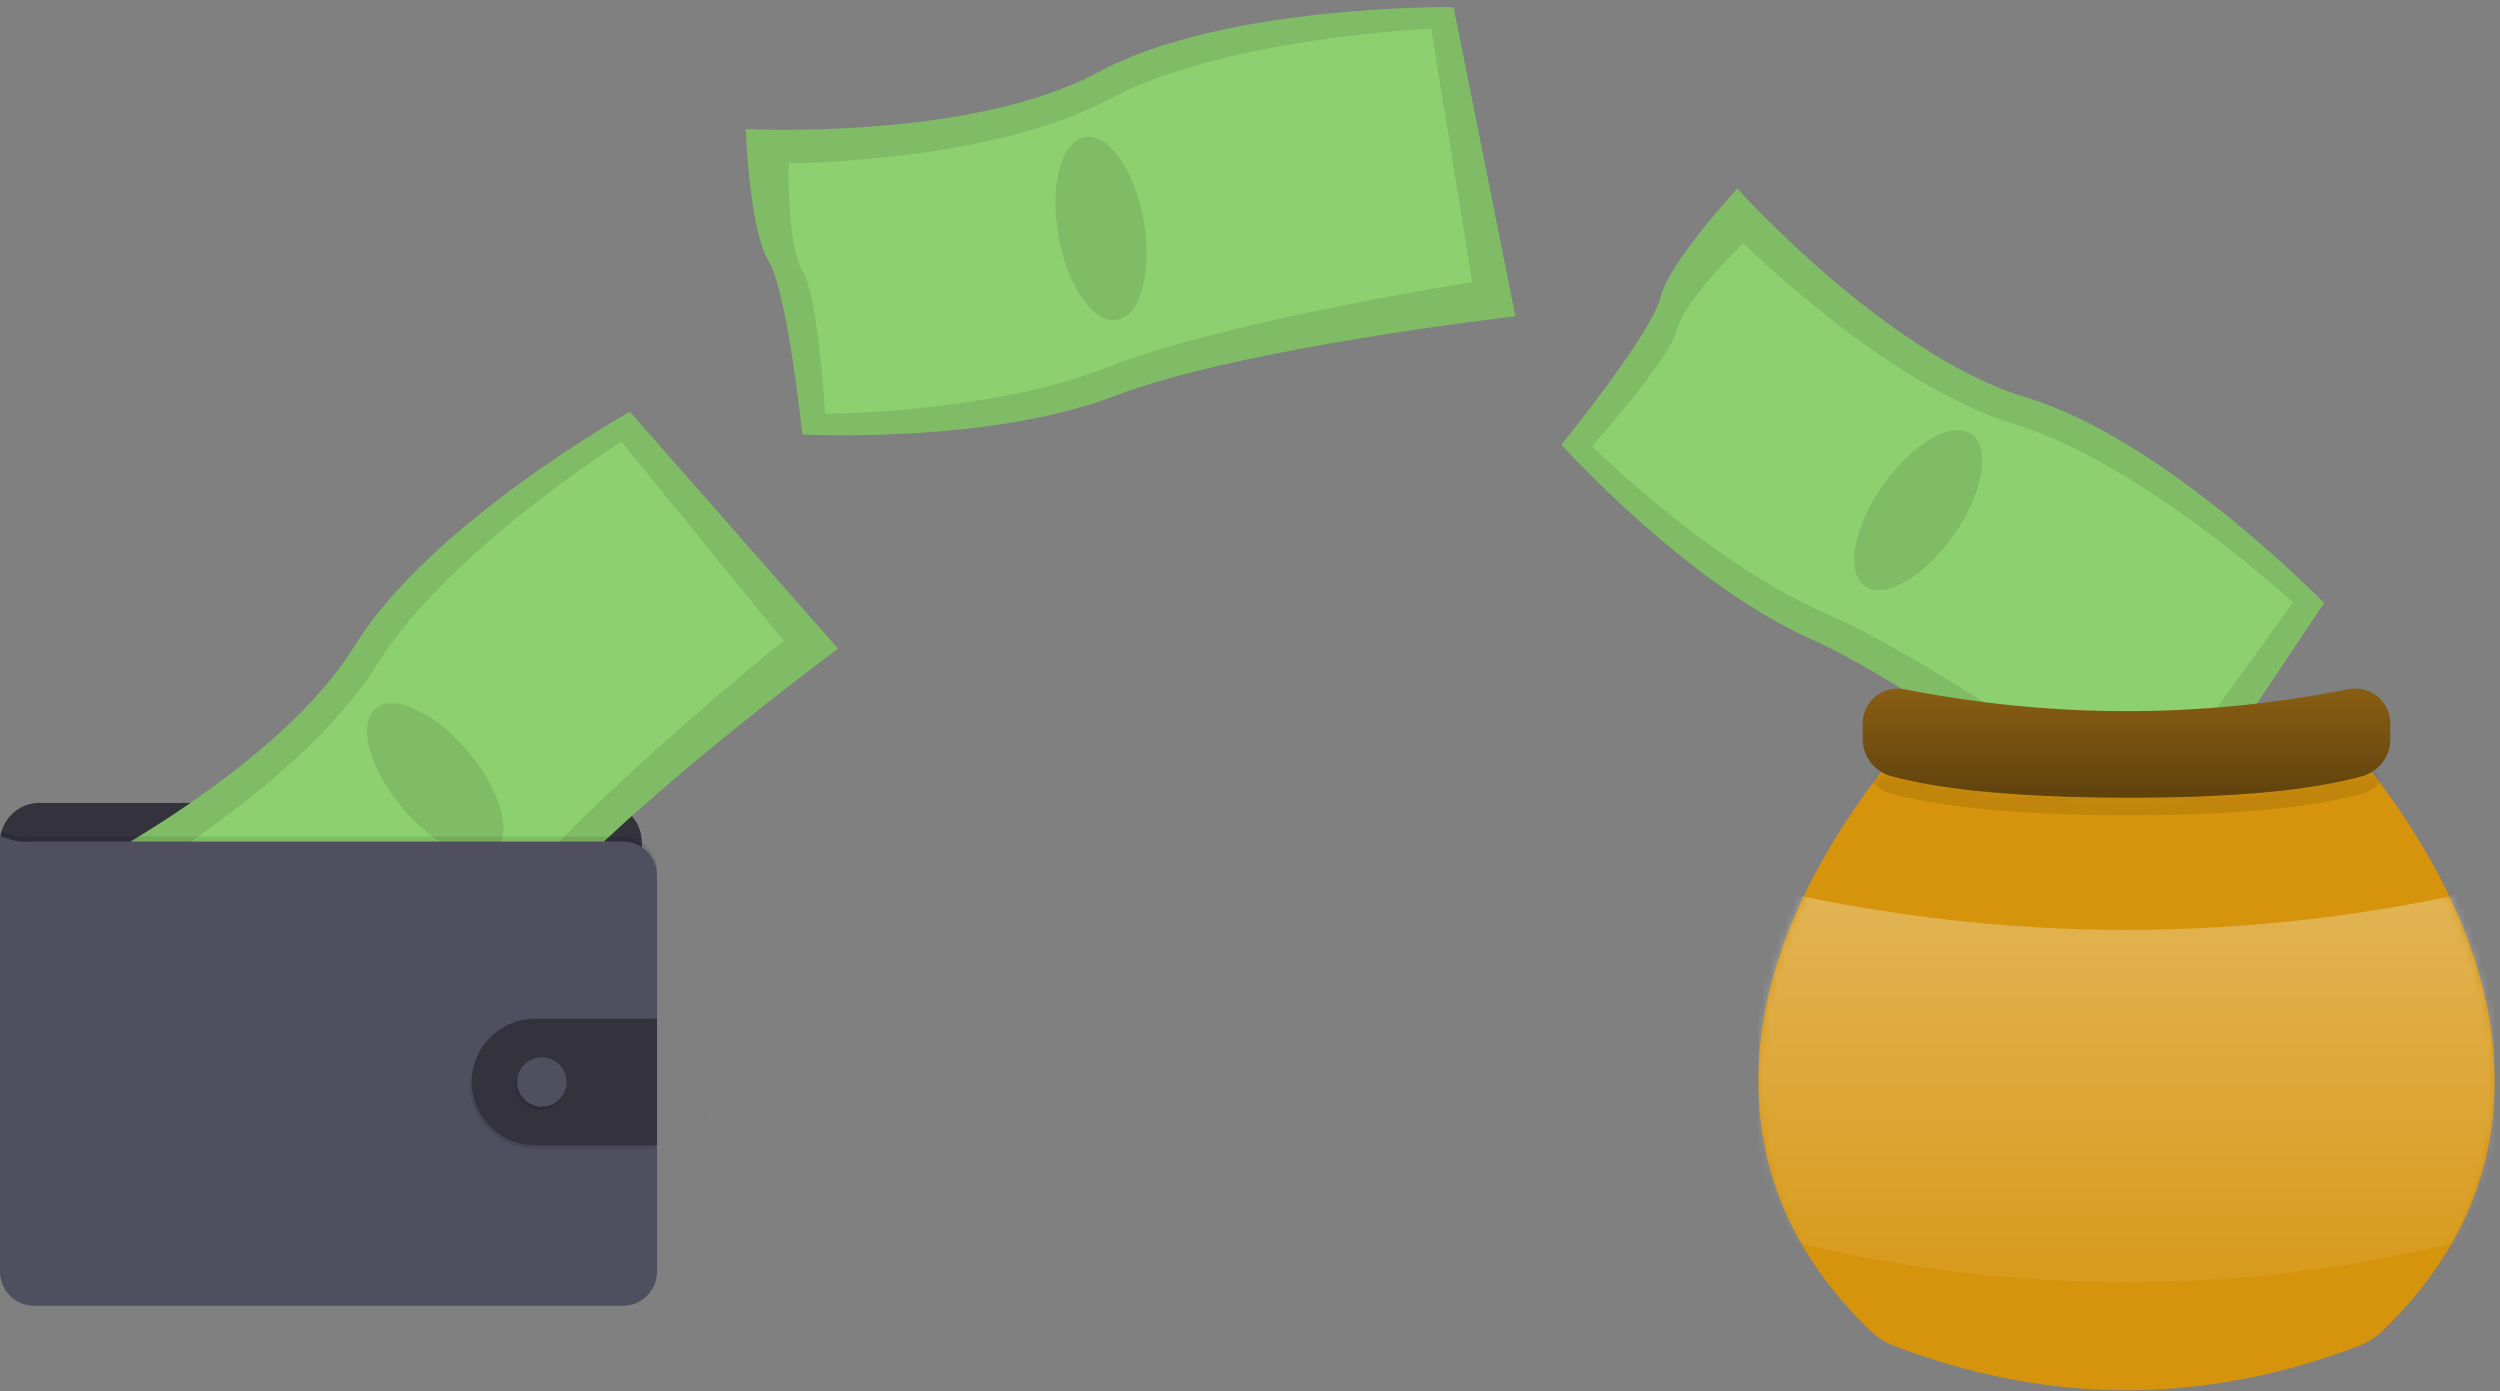 <svg viewBox="0 0 327 182" xmlns="http://www.w3.org/2000/svg" xmlns:xlink="http://www.w3.org/1999/xlink"><rect x="0" y="0" width="327" height="182" fill="#808080" stroke="none"/><defs><path d="M16.049 0c10.699 2.156 21.398 3.234 32.097 3.234 10.7 0 21.399-1.078 32.098-3.234 10.7 14.016 16.049 27.493 16.049 40.431 0 12.362-4.884 23.248-14.652 32.657a9.261 9.261 0 0 1-3.125 1.983c-10.123 3.86-20.246 5.791-30.37 5.791-10.123 0-20.246-1.93-30.37-5.791a9.261 9.261 0 0 1-3.124-1.983C4.884 63.678 0 52.793 0 40.43 0 27.493 5.35 14.016 16.049 0z" id="a"/><linearGradient x1="50%" y1="100%" x2="50%" y2="0%" id="b"><stop stop-color="#FFF" stop-opacity=".2" offset="0%"/><stop stop-color="#FFF" offset="100%"/></linearGradient><linearGradient x1="50%" y1="0%" x2="50%" y2="100%" id="e"><stop stop-opacity="0" offset="0%"/><stop offset="100%"/></linearGradient><path d="M19.096.369c9.684 1.91 19.367 2.866 29.05 2.866 9.684 0 19.367-.955 29.05-2.866a4.57 4.57 0 0 1 5.455 4.483v2.031a5.051 5.051 0 0 1-3.716 4.872c-6.899 1.891-17.162 2.824-30.789 2.8-13.61-.025-23.865-.964-30.764-2.818a5.051 5.051 0 0 1-3.74-4.879V4.852A4.57 4.57 0 0 1 19.095.37z" id="d"/></defs><g fill="none" fill-rule="evenodd"><g transform="rotate(15 134.18 398.596)" fill-rule="nonzero"><path d="M0 39.369S3.798 51.84 7.31 55.214c3.51 3.374 10.18 20.829 10.18 20.829s23.828-5.05 38.205-15.478c14.377-10.427 47.878-23.591 47.878-23.591L85.294 0S56.242 7.354 42.542 20.298C28.842 33.24 0 39.369 0 39.369z" fill="#8DD070"/><path d="M0 39.369S3.798 51.84 7.31 55.214c3.51 3.374 10.18 20.829 10.18 20.829s23.828-5.05 38.205-15.478c14.377-10.427 47.878-23.591 47.878-23.591L85.294 0S56.242 7.354 42.542 20.298C28.842 33.24 0 39.369 0 39.369z" fill="#000" opacity=".1"/><path d="M6.56 42.256s2.579 10.471 5.443 13.157c2.865 2.687 7.653 17.259 7.653 17.259s21.06-5.73 34.2-15.515c13.141-9.785 43.111-23.032 43.111-23.032L83.205 3.492s-25.749 8.01-38.448 19.914c-12.7 11.903-38.198 18.85-38.198 18.85z" fill="#8DD070"/><ellipse fill="#000" opacity=".1" transform="rotate(-24.97 48.246 39.896)" cx="48.246" cy="39.896" rx="5.66" ry="12.141"/></g><g transform="translate(0 49.02)" fill-rule="nonzero"><path d="M83.951 63.037v-1.864A5.174 5.174 0 0 0 78.777 56H5.174A5.174 5.174 0 0 0 0 61.173v3.437l83.951-1.573z" fill="#33323D"/><g transform="rotate(-15 102.228 13.459)"><path d="M0 39.369S3.798 51.84 7.31 55.214c3.51 3.374 10.18 20.829 10.18 20.829s23.828-5.05 38.205-15.478c14.377-10.427 47.878-23.591 47.878-23.591L85.294 0S56.242 7.354 42.542 20.298C28.842 33.24 0 39.369 0 39.369z" fill="#8DD070"/><path d="M0 39.369S3.798 51.84 7.31 55.214c3.51 3.374 10.18 20.829 10.18 20.829s23.828-5.05 38.205-15.478c14.377-10.427 47.878-23.591 47.878-23.591L85.294 0S56.242 7.354 42.542 20.298C28.842 33.24 0 39.369 0 39.369z" fill="#000" opacity=".1"/><path d="M6.56 42.256s2.579 10.471 5.443 13.157c2.865 2.687 7.653 17.259 7.653 17.259s21.06-5.73 34.2-15.515c13.141-9.785 43.111-23.032 43.111-23.032L83.205 3.492s-25.749 8.01-38.448 19.914c-12.7 11.903-38.198 18.85-38.198 18.85z" fill="#8DD070"/><ellipse fill="#000" opacity=".1" transform="rotate(-24.97 48.246 39.896)" cx="48.246" cy="39.896" rx="5.66" ry="12.141"/></g><path d="M85.938 64.866v51.776a4.477 4.477 0 0 1-4.478 4.477H4.48a4.477 4.477 0 0 1-4.475-4.477V59.647c2.205.82 2.205.82 4.474.75H81.46c2.47 0 4.473 2 4.478 4.47z" fill="#000" opacity=".1"/><path d="M85.938 65.525v51.776a4.478 4.478 0 0 1-4.478 4.477H4.48A4.477 4.477 0 0 1 .004 117.3V60.304c2.205.818 2.205.818 4.474.75H81.46c2.47 0 4.474 2 4.478 4.471z" fill="#504F60"/><path d="M85.719 84.667v16.558H69.662a8.28 8.28 0 0 1-8.167-8.279 8.28 8.28 0 0 1 8.167-8.279H85.72z" fill="#000" opacity=".1"/><path d="M85.938 84.226v16.56H69.88a8.28 8.28 0 0 1-8.167-8.278 8.28 8.28 0 0 1 8.167-8.279l16.057-.003z" fill="#33323D"/><ellipse fill="#000" opacity=".1" cx="70.651" cy="92.947" rx="3.228" ry="3.228"/><ellipse fill="#504F60" cx="70.87" cy="92.509" rx="3.228" ry="3.228"/><g opacity=".05" fill="#000"><path d="M92.484 96.634c-.127.347-.206.71-.234 1.079.067-.255.157-.503.269-.742l-.035-.337zM100.413 95.094c.023-.106.034-.213.032-.321-.044.219-.074.421-.096.6.02-.092.04-.179.064-.28zM92.402 107.068c.048-.072.075-.315.087-.653a2.217 2.217 0 0 0-.17.824.788.788 0 0 1 .083-.17z"/></g></g><g transform="rotate(60 126.34 228.829)" fill-rule="nonzero"><path d="M0 39.369S3.798 51.84 7.31 55.214c3.51 3.374 10.18 20.829 10.18 20.829s23.828-5.05 38.205-15.478c14.377-10.427 47.878-23.591 47.878-23.591L85.294 0S56.242 7.354 42.542 20.298C28.842 33.24 0 39.369 0 39.369z" fill="#8DD070"/><path d="M0 39.369S3.798 51.84 7.31 55.214c3.51 3.374 10.18 20.829 10.18 20.829s23.828-5.05 38.205-15.478c14.377-10.427 47.878-23.591 47.878-23.591L85.294 0S56.242 7.354 42.542 20.298C28.842 33.24 0 39.369 0 39.369z" fill="#000" opacity=".1"/><path d="M6.56 42.256s2.579 10.471 5.443 13.157c2.865 2.687 7.653 17.259 7.653 17.259s21.06-5.73 34.2-15.515c13.141-9.785 43.111-23.032 43.111-23.032L83.205 3.492s-25.749 8.01-38.448 19.914c-12.7 11.903-38.198 18.85-38.198 18.85z" fill="#8DD070"/><ellipse fill="#000" opacity=".1" transform="rotate(-24.97 48.246 39.896)" cx="48.246" cy="39.896" rx="5.66" ry="12.141"/></g><g transform="translate(230 89.783)"><ellipse fill-opacity=".05" fill="#000" cx="48.146" cy="78.307" rx="37.715" ry="5.66"/><g transform="translate(0 11.191)"><mask id="c" fill="#fff"><use xlink:href="#a"/></mask><use fill="#D6940D" xlink:href="#a"/><path d="M0 15c16.049 3.774 32.098 5.66 48.146 5.66 16.05 0 32.098-1.886 48.147-5.66v45.283c-16.049 4.313-32.098 6.469-48.147 6.469-16.048 0-32.097-2.156-48.146-6.47V15z" fill-opacity=".3" fill="url(#b)" style="mix-blend-mode:overlay" mask="url(#c)"/><path d="M19.096-8.526c9.683 1.91 19.367 2.866 29.05 2.866 9.684 0 19.368-.956 29.051-2.866a4.57 4.57 0 0 1 5.454 4.483v2.03a5.051 5.051 0 0 1-3.716 4.872c-6.899 1.89-17.162 2.824-30.789 2.8-13.61-.025-23.865-.965-30.764-2.818a5.051 5.051 0 0 1-3.74-4.879v-2.005a4.57 4.57 0 0 1 5.454-4.483z" fill-opacity=".1" fill="#000" mask="url(#c)"/></g><use fill="#895E13" xlink:href="#d"/><use fill-opacity=".3" fill="url(#e)" style="mix-blend-mode:overlay" xlink:href="#d"/></g></g></svg>
